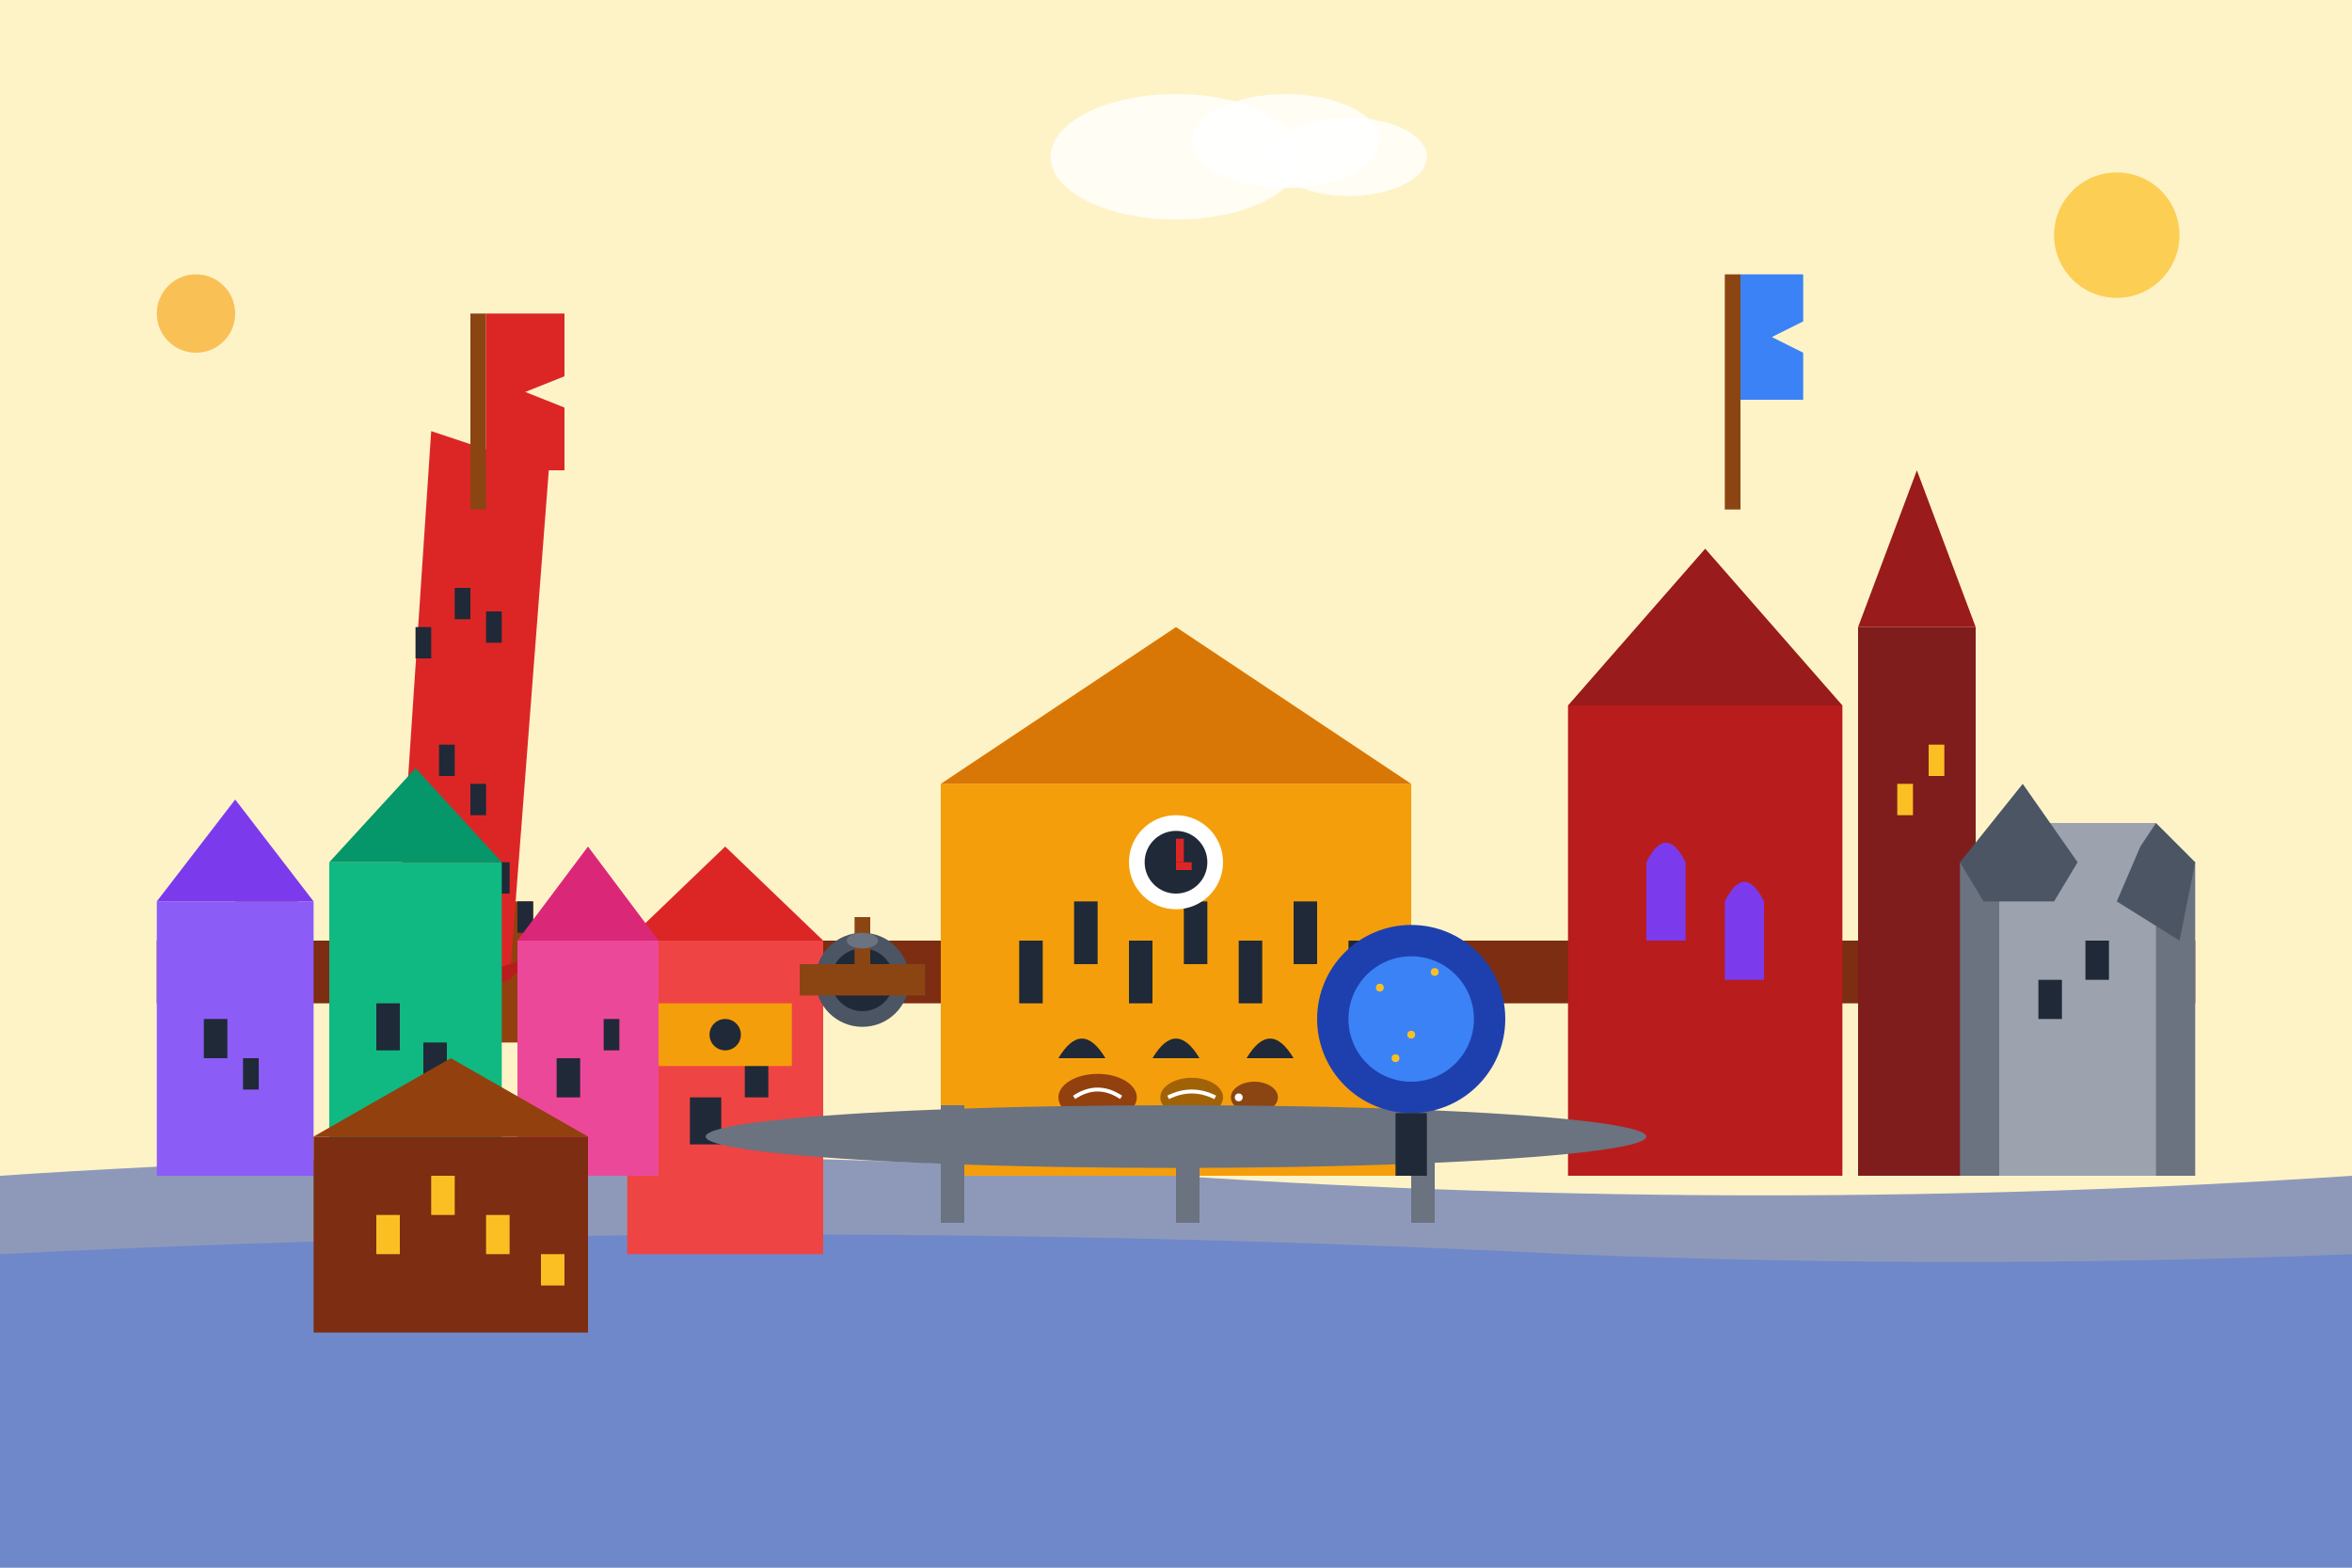 <svg width="300" height="200" viewBox="0 0 300 200" fill="none" xmlns="http://www.w3.org/2000/svg">
  <!-- Background -->
  <rect width="300" height="200" fill="#fef3c7"/>
  
  <!-- Vistula River -->
  <path d="M0,150 Q75,145 150,150 Q225,155 300,150 L300,200 L0,200 Z" fill="#1e40af" opacity="0.5"/>
  <path d="M0,160 Q100,155 200,160 Q250,162 300,160 L300,200 L0,200 Z" fill="#2563eb" opacity="0.3"/>
  
  <!-- Medieval city walls -->
  <rect x="20" y="120" width="260" height="8" fill="#7c2d12"/>
  <rect x="30" y="115" width="8" height="18" fill="#92400e"/>
  <rect x="60" y="115" width="8" height="18" fill="#92400e"/>
  <rect x="90" y="115" width="8" height="18" fill="#92400e"/>
  <rect x="150" y="115" width="8" height="18" fill="#92400e"/>
  <rect x="210" y="115" width="8" height="18" fill="#92400e"/>
  <rect x="240" y="115" width="8" height="18" fill="#92400e"/>
  
  <!-- Leaning Tower of Toruń -->
  <g transform="translate(50, 60)">
    <!-- Tower base -->
    <polygon points="0,70 15,65 20,0 5,-5" fill="#dc2626"/>
    <polygon points="0,70 15,65 18,62 3,67" fill="#b91c1c"/>
    
    <!-- Tower details -->
    <rect x="3" y="20" width="2" height="4" fill="#1f2937"/>
    <rect x="8" y="15" width="2" height="4" fill="#1f2937"/>
    <rect x="12" y="18" width="2" height="4" fill="#1f2937"/>
    <rect x="6" y="35" width="2" height="4" fill="#1f2937"/>
    <rect x="10" y="40" width="2" height="4" fill="#1f2937"/>
    
    <!-- Leaning effect emphasized -->
    <rect x="13" y="50" width="2" height="4" fill="#1f2937"/>
    <rect x="16" y="55" width="2" height="4" fill="#1f2937"/>
  </g>
  
  <!-- Town Hall with Gothic facade -->
  <g transform="translate(120, 70)">
    <rect x="0" y="30" width="60" height="50" fill="#f59e0b"/>
    <polygon points="0,30 30,10 60,30" fill="#d97706"/>
    
    <!-- Gothic details -->
    <rect x="10" y="50" width="3" height="8" fill="#1f2937"/>
    <rect x="17" y="45" width="3" height="8" fill="#1f2937"/>
    <rect x="24" y="50" width="3" height="8" fill="#1f2937"/>
    <rect x="31" y="45" width="3" height="8" fill="#1f2937"/>
    <rect x="38" y="50" width="3" height="8" fill="#1f2937"/>
    <rect x="45" y="45" width="3" height="8" fill="#1f2937"/>
    <rect x="52" y="50" width="3" height="8" fill="#1f2937"/>
    
    <!-- Gothic arches -->
    <path d="M15,65 Q18,60 21,65" fill="#1f2937"/>
    <path d="M27,65 Q30,60 33,65" fill="#1f2937"/>
    <path d="M39,65 Q42,60 45,65" fill="#1f2937"/>
    
    <!-- Clock -->
    <circle cx="30" cy="40" r="6" fill="#ffffff"/>
    <circle cx="30" cy="40" r="4" fill="#1f2937"/>
    <rect x="30" y="37" width="1" height="3" fill="#dc2626"/>
    <rect x="30" y="40" width="2" height="1" fill="#dc2626"/>
  </g>
  
  <!-- St. Mary's Church -->
  <g transform="translate(200, 50)">
    <rect x="0" y="40" width="35" height="60" fill="#b91c1c"/>
    <polygon points="0,40 17.5,20 35,40" fill="#991b1b"/>
    
    <!-- Church tower -->
    <rect x="37" y="30" width="15" height="70" fill="#7f1d1d"/>
    <polygon points="37,30 44.5,10 52,30" fill="#991b1b"/>
    
    <!-- Gothic windows -->
    <path d="M10,60 Q12.5,55 15,60 L15,70 L10,70 Z" fill="#7c3aed"/>
    <path d="M20,65 Q22.5,60 25,65 L25,75 L20,75 Z" fill="#7c3aed"/>
    
    <!-- Tower details -->
    <rect x="42" y="50" width="2" height="4" fill="#fbbf24"/>
    <rect x="46" y="45" width="2" height="4" fill="#fbbf24"/>
  </g>
  
  <!-- Copernicus House -->
  <g transform="translate(80, 100)">
    <rect x="0" y="20" width="25" height="40" fill="#ef4444"/>
    <polygon points="0,20 12.5,8 25,20" fill="#dc2626"/>
    <rect x="8" y="40" width="4" height="6" fill="#1f2937"/>
    <rect x="15" y="35" width="3" height="5" fill="#1f2937"/>
    
    <!-- Plaque -->
    <rect x="4" y="28" width="17" height="8" fill="#f59e0b"/>
    <circle cx="12.5" cy="32" r="2" fill="#1f2937"/>
  </g>
  
  <!-- Medieval merchant houses -->
  <g transform="translate(20, 90)">
    <!-- House 1 -->
    <rect x="0" y="25" width="20" height="35" fill="#8b5cf6"/>
    <polygon points="0,25 10,12 20,25" fill="#7c3aed"/>
    <rect x="6" y="40" width="3" height="5" fill="#1f2937"/>
    <rect x="11" y="45" width="2" height="4" fill="#1f2937"/>
    
    <!-- House 2 -->
    <rect x="22" y="20" width="22" height="40" fill="#10b981"/>
    <polygon points="22,20 33,8 44,20" fill="#059669"/>
    <rect x="28" y="38" width="3" height="6" fill="#1f2937"/>
    <rect x="34" y="43" width="3" height="5" fill="#1f2937"/>
    
    <!-- House 3 -->
    <rect x="46" y="30" width="18" height="30" fill="#ec4899"/>
    <polygon points="46,30 55,18 64,30" fill="#db2777"/>
    <rect x="51" y="45" width="3" height="5" fill="#1f2937"/>
    <rect x="57" y="40" width="2" height="4" fill="#1f2937"/>
  </g>
  
  <!-- Teutonic Castle ruins -->
  <g transform="translate(250, 90)">
    <rect x="0" y="20" width="30" height="40" fill="#6b7280"/>
    <rect x="5" y="15" width="20" height="45" fill="#9ca3af"/>
    
    <!-- Ruined parts -->
    <polygon points="0,20 8,10 15,20 12,25 3,25" fill="#4b5563"/>
    <polygon points="25,15 30,20 28,30 20,25 23,18" fill="#4b5563"/>
    
    <!-- Windows -->
    <rect x="10" y="35" width="3" height="5" fill="#1f2937"/>
    <rect x="16" y="30" width="3" height="5" fill="#1f2937"/>
  </g>
  
  <!-- Famous Toruń gingerbread (pierniki) -->
  <g transform="translate(140, 140)">
    <!-- Gingerbread shapes -->
    <ellipse cx="0" cy="0" rx="5" ry="3" fill="#92400e"/>
    <ellipse cx="12" cy="0" rx="4" ry="2.5" fill="#a16207"/>
    <ellipse cx="20" cy="0" rx="3" ry="2" fill="#8b4513"/>
    
    <!-- Decorative icing -->
    <path d="M-3,0 Q0,-2 3,0" stroke="#ffffff" stroke-width="0.5" fill="none"/>
    <path d="M9,0 Q12,-1.5 15,0" stroke="#ffffff" stroke-width="0.5" fill="none"/>
    <circle cx="18" cy="0" r="0.5" fill="#ffffff"/>
  </g>
  
  <!-- Vistula bridge -->
  <g transform="translate(100, 145)">
    <ellipse cx="50" cy="0" rx="60" ry="4" fill="#6b7280"/>
    <rect x="20" y="-4" width="3" height="15" fill="#6b7280"/>
    <rect x="50" y="-4" width="3" height="15" fill="#6b7280"/>
    <rect x="80" y="-4" width="3" height="15" fill="#6b7280"/>
  </g>
  
  <!-- Planetarium -->
  <g transform="translate(180, 120)">
    <circle cx="0" cy="10" r="12" fill="#1e40af"/>
    <circle cx="0" cy="10" r="8" fill="#3b82f6"/>
    <rect x="-2" y="22" width="4" height="8" fill="#1f2937"/>
    
    <!-- Stars on dome -->
    <circle cx="-4" cy="6" r="0.5" fill="#fbbf24"/>
    <circle cx="3" cy="4" r="0.5" fill="#fbbf24"/>
    <circle cx="0" cy="12" r="0.5" fill="#fbbf24"/>
    <circle cx="-2" cy="15" r="0.5" fill="#fbbf24"/>
  </g>
  
  <!-- Medieval well -->
  <g transform="translate(110, 125)">
    <circle cx="0" cy="0" r="6" fill="#4b5563"/>
    <circle cx="0" cy="0" r="4" fill="#1f2937"/>
    <rect x="-8" y="-2" width="16" height="4" fill="#8b4513"/>
    <rect x="-1" y="-8" width="2" height="6" fill="#8b4513"/>
    <!-- Bucket -->
    <ellipse cx="0" cy="-5" rx="2" ry="1" fill="#6b7280"/>
  </g>
  
  <!-- University building -->
  <g transform="translate(40, 130)">
    <rect x="0" y="15" width="35" height="25" fill="#7c2d12"/>
    <polygon points="0,15 17.5,5 35,15" fill="#92400e"/>
    <rect x="8" y="25" width="3" height="5" fill="#fbbf24"/>
    <rect x="15" y="20" width="3" height="5" fill="#fbbf24"/>
    <rect x="22" y="25" width="3" height="5" fill="#fbbf24"/>
    <rect x="29" y="30" width="3" height="4" fill="#fbbf24"/>
  </g>
  
  <!-- Decorative elements -->
  <circle cx="270" cy="30" r="8" fill="#fbbf24" opacity="0.7"/>
  <circle cx="25" cy="40" r="5" fill="#f59e0b" opacity="0.6"/>
  
  <!-- Medieval banners -->
  <g transform="translate(60, 40)">
    <rect x="0" y="0" width="2" height="25" fill="#8b4513"/>
    <polygon points="2,0 12,0 12,8 7,10 12,12 12,20 2,20" fill="#dc2626"/>
  </g>
  
  <g transform="translate(220, 35)">
    <rect x="0" y="0" width="2" height="30" fill="#8b4513"/>
    <polygon points="2,0 10,0 10,6 6,8 10,10 10,16 2,16" fill="#3b82f6"/>
  </g>
  
  <!-- Clouds -->
  <g transform="translate(150, 20)">
    <ellipse cx="0" cy="0" rx="16" ry="8" fill="#ffffff" opacity="0.8"/>
    <ellipse cx="14" cy="-2" rx="12" ry="6" fill="#ffffff" opacity="0.8"/>
    <ellipse cx="22" cy="0" rx="10" ry="5" fill="#ffffff" opacity="0.8"/>
  </g>
</svg>
